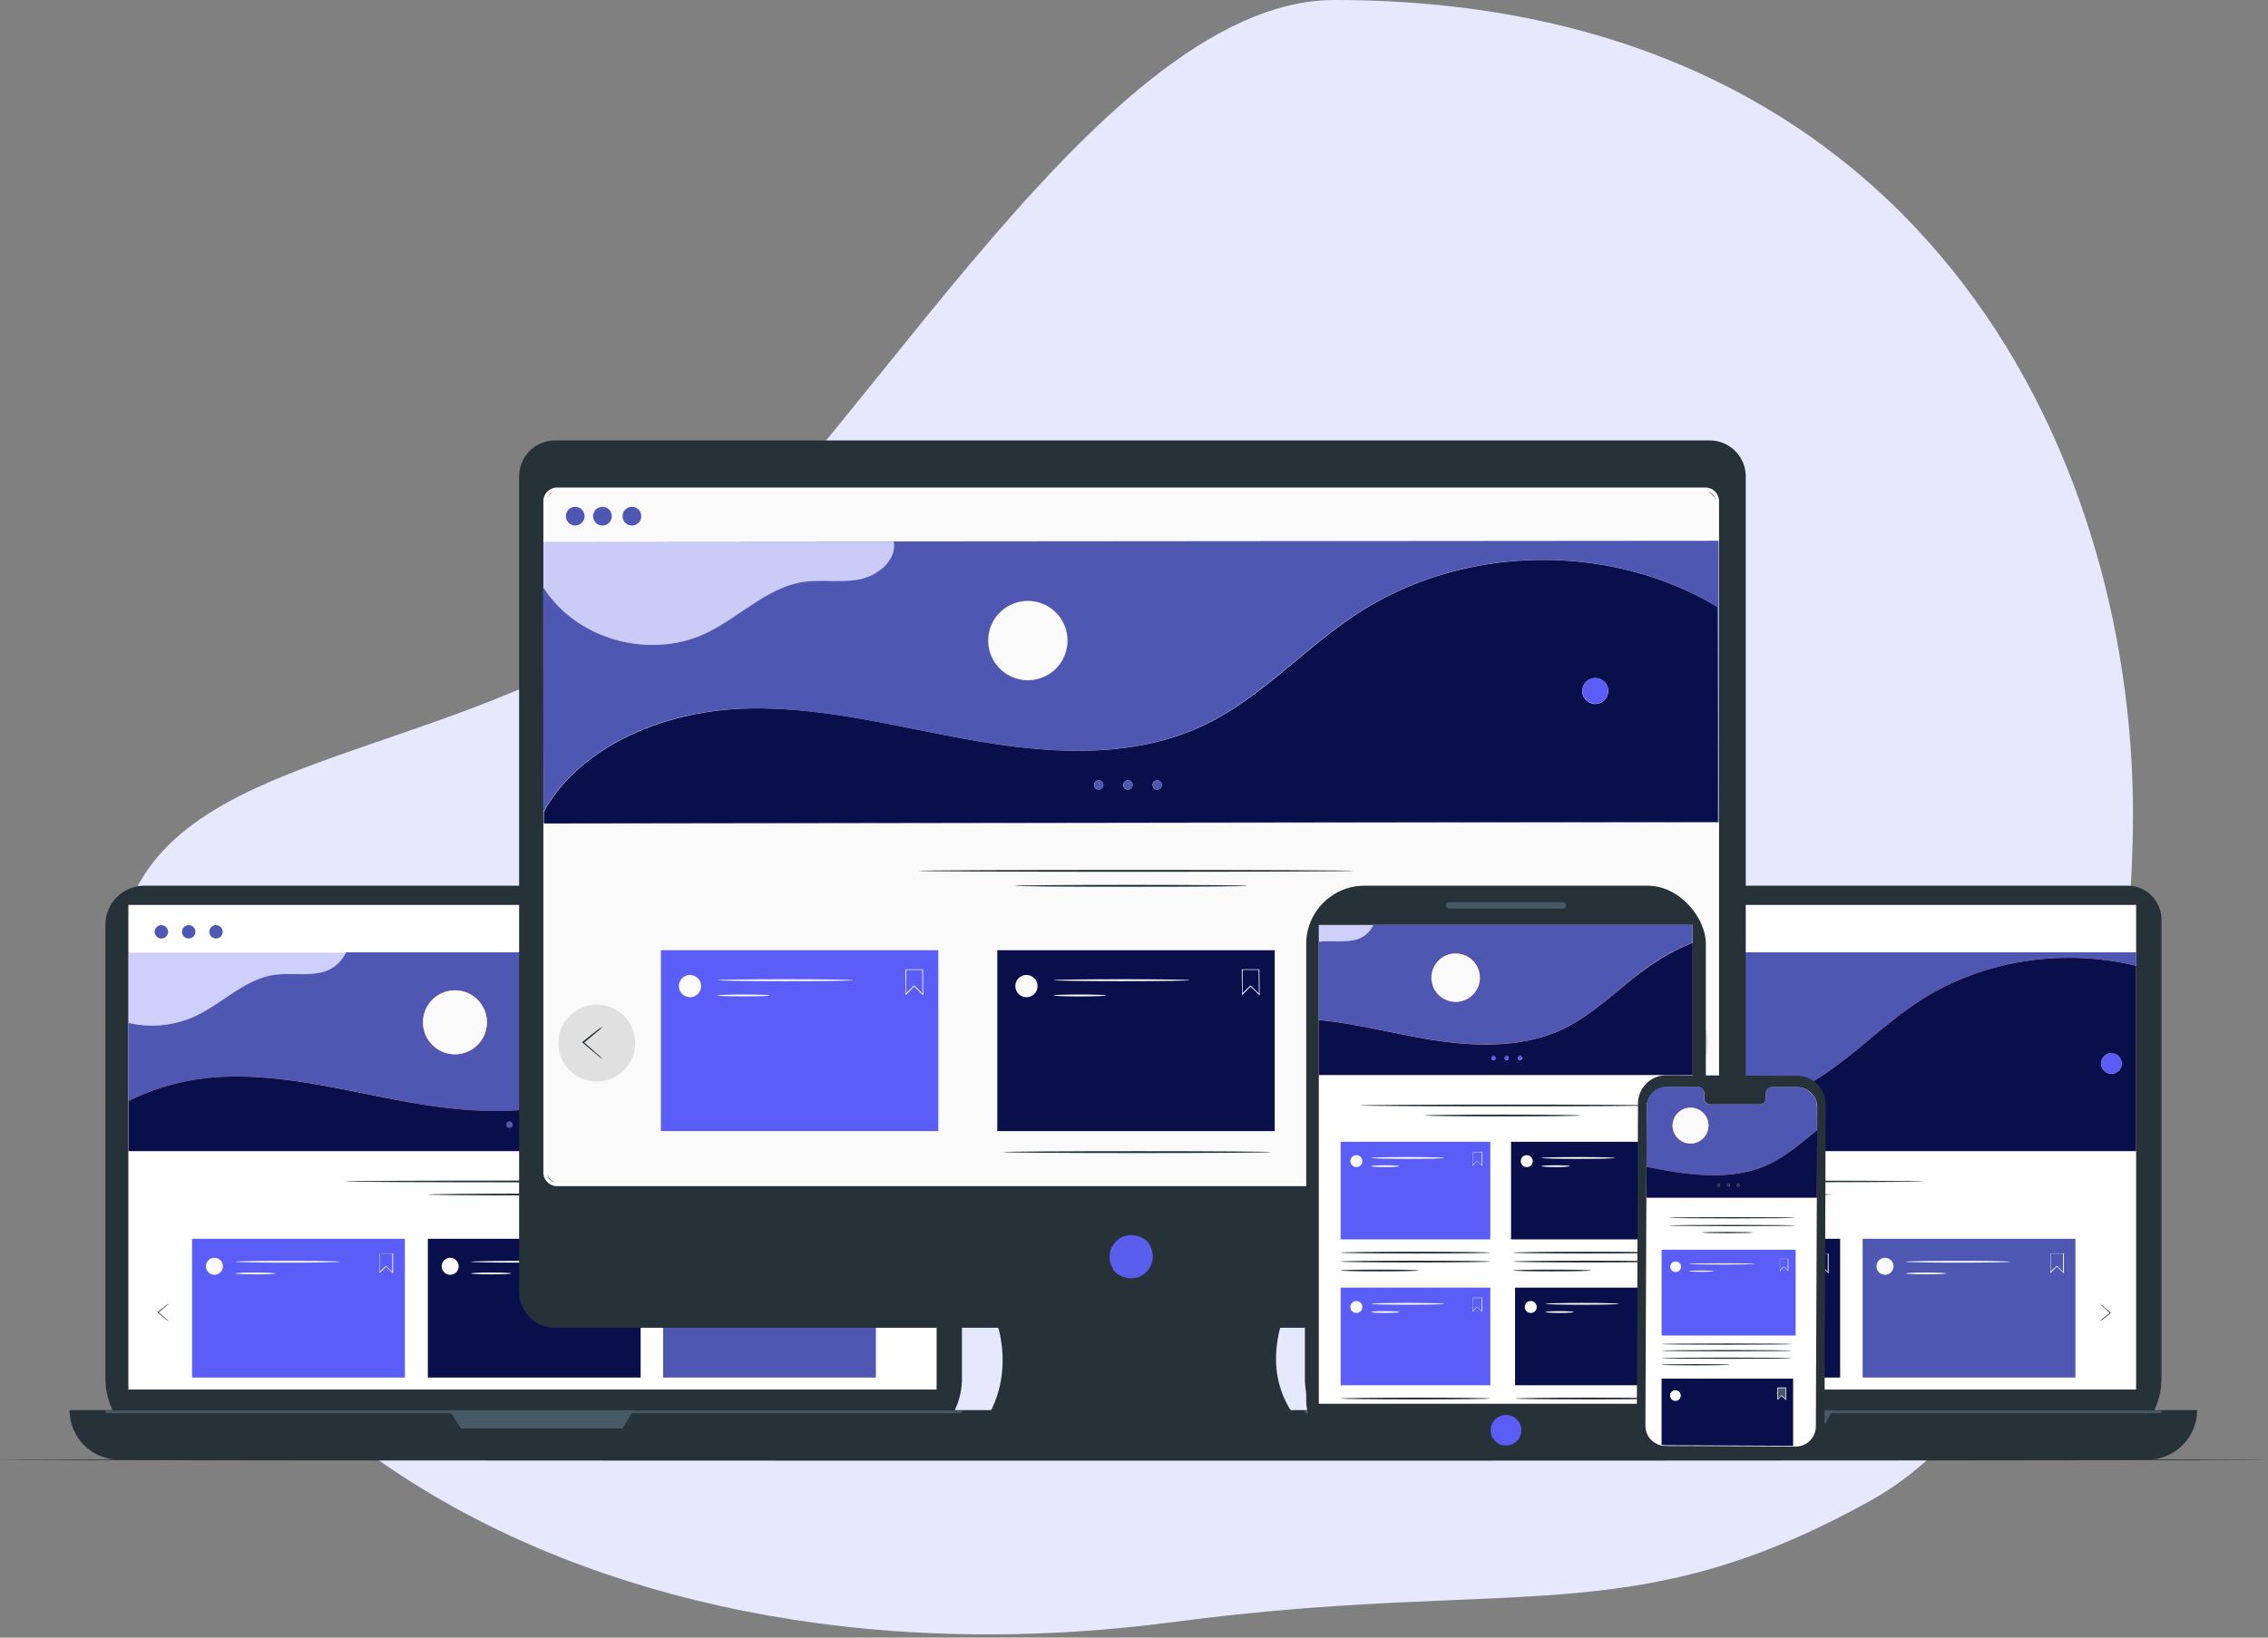 <svg xmlns="http://www.w3.org/2000/svg" viewBox="0 0 450 325" width="450" height="325">
  <rect x="0" y="0" width="450" height="325" fill="#808080" stroke="none"/>
  <defs>
    <style>
      .cls-1{fill:#e6e9fe;}.cls-2{fill:#263238;}.cls-3{fill:#455a64;}.cls-4{fill:#fff;}.cls-5{fill:#4e58b3;}.cls-6{fill:#5a5ef6;}.cls-7{fill:#fafafa;}.cls-8{fill:#080f4b;}.cls-9{fill:#e8505b;}.cls-10{opacity:0.3;}.cls-11{fill:#595eed;}.cls-12{fill:#e0e0e0;}
    </style>
  </defs>
  <title>MLT-1</title>
  <g id="Layer_2" data-name="Layer 2">
    <g id="MLT-1">
      <path class="cls-1"
            d="M423.21,161.54c0,38-10.36,113-51.9,136.18-47.6,26.53-70.23,15.22-138.52,24.19C110.67,338,17.33,272.73,23.26,190.61c3-42,59.76-37.07,105.35-67.31C165.68,98.72,216.32,0,264.79,0,380.4,0,423.21,89,423.21,161.54Z"/>
      <g id="Floor">
        <path class="cls-2"
              d="M450,289.72c0,.09-100.74.17-225,.17s-225-.08-225-.17,100.72-.17,225-.17S450,289.62,450,289.72Z"/>
      </g>
      <g id="Device_5" data-name="Device 5">
        <path class="cls-2"
              d="M266.67,175.78H422.12a6.74,6.74,0,0,1,6.74,6.74V273.6a14.57,14.57,0,0,1-14.57,14.57H273.48a14.57,14.57,0,0,1-14.57-14.57V183.53A7.75,7.75,0,0,1,266.67,175.78Z"/>
        <path class="cls-2"
              d="M251.81,279.85H435.93a0,0,0,0,1,0,0v0a9.83,9.83,0,0,1-9.83,9.83H261.64a9.83,9.83,0,0,1-9.83-9.83v0A0,0,0,0,1,251.81,279.85Z"/>
        <rect class="cls-3" x="263.48" y="180.25" width="160.35" height="94.91"/>
        <polygon class="cls-3" points="327.14 279.85 329.42 283.49 361.57 283.49 363.69 279.85 327.14 279.85"/>
        <rect class="cls-4" x="263.48" y="179.59" width="160.35" height="96.18"/>
        <circle class="cls-5" cx="270.02" cy="184.93" r="1.33"/>
        <circle class="cls-5" cx="275.44" cy="184.93" r="1.33"/>
        <circle class="cls-5" cx="280.86" cy="184.93" r="1.33"/>
        <rect class="cls-3" x="258.92" y="279.93" width="169.95" height="0.54"/>
        <ellipse class="cls-2" cx="344" cy="234.47" rx="37.65" ry="0.18"/>
        <ellipse class="cls-2" cx="343.17" cy="237.07" rx="20.17" ry="0.18"/>
        <rect class="cls-6" x="276.11" y="245.85" width="42.22" height="27.54"/>
        <circle class="cls-7" cx="280.54" cy="251.31" r="1.69"/>
        <path class="cls-7"
              d="M316,252.73l-1.39-1.36-1.29,1.32,0-3.94,2.68,0Zm-1.39-1.53,0,0,1.22,1.2,0-3.6-2.44,0,0,3.53Z"/>
        <ellipse class="cls-7" cx="295.05" cy="250.41" rx="10.36" ry="0.18"/>
        <ellipse class="cls-7" cx="288.69" cy="252.73" rx="3.99" ry="0.18"/>
        <rect class="cls-8" x="322.89" y="245.85" width="42.22" height="27.54"/>
        <circle class="cls-7" cx="327.32" cy="251.31" r="1.69"/>
        <path class="cls-7"
              d="M362.82,252.73l-1.39-1.36-1.29,1.32,0-3.94,2.68,0Zm-1.39-1.53,0,0,1.22,1.2,0-3.6-2.44,0,0,3.53Z"/>
        <ellipse class="cls-7" cx="341.83" cy="250.41" rx="10.36" ry="0.18"/>
        <ellipse class="cls-7" cx="335.46" cy="252.73" rx="3.99" ry="0.18"/>
        <rect class="cls-5" x="369.57" y="245.85" width="42.22" height="27.54"/>
        <circle class="cls-7" cx="374.01" cy="251.31" r="1.69"/>
        <path class="cls-7"
              d="M409.51,252.73l-1.39-1.36-1.29,1.32,0-3.94,2.68,0Zm-1.39-1.53,0,0,1.22,1.2,0-3.6-2.44,0,0,3.53Z"/>
        <ellipse class="cls-7" cx="388.51" cy="250.41" rx="10.36" ry="0.18"/>
        <ellipse class="cls-7" cx="382.15" cy="252.73" rx="3.99" ry="0.18"/>
        <path class="cls-5"
              d="M301.38,193.06c-2.94.57-6,0-9,.41-5.92.91-10.36,5.79-15.81,8.28a20.56,20.56,0,0,1-13.12,1.2v15.56A46.52,46.52,0,0,1,283,213.69c12.42-.38,24.6,3,36.84,5.19s25.38,2.9,36.6-2.45c9-4.3,15.87-12.11,24.23-17.61,12.55-8.26,28.62-10.67,43.19-7.14V189H306.65A7.09,7.09,0,0,1,301.38,193.06Zm26.89,3.49a6.34,6.34,0,1,1-6.34,6.34A6.34,6.34,0,0,1,328.27,196.55Z"/>
        <path class="cls-9"
              d="M380.64,198.82c-8.36,5.5-15.2,13.31-24.23,17.61-11.22,5.35-24.36,4.59-36.6,2.45s-24.42-5.57-36.84-5.19a46.52,46.52,0,0,0-19.49,4.83v9.92H423.83V191.68C409.26,188.15,393.19,190.56,380.64,198.82Zm-41.54,25a.63.63,0,1,1,.63-.63A.63.63,0,0,1,339.1,223.81Zm4,0a.63.63,0,1,1,.63-.63A.63.63,0,0,1,343.1,223.81Zm4,0a.63.63,0,1,1,.63-.63A.63.63,0,0,1,347.1,223.81Zm70.37-14.22a2.07,2.07,0,1,1,0,2.92A2.07,2.07,0,0,1,417.48,209.58Z"/>
        <circle class="cls-5" cx="339.1" cy="223.17" r="0.63"/>
        <circle class="cls-5" cx="343.1" cy="223.17" r="0.63"/>
        <circle class="cls-5" cx="347.1" cy="223.17" r="0.63"/>
        <g class="cls-10">
          <path class="cls-11"
                d="M276.6,201.75c5.45-2.49,9.89-7.38,15.81-8.28,3-.45,6,.16,9-.41a7.09,7.09,0,0,0,5.27-4H263.48V203A20.56,20.56,0,0,0,276.6,201.75Z"/>
        </g>
        <circle class="cls-9" cx="328.27" cy="202.89" r="6.34"/>
        <circle class="cls-7" cx="328.27" cy="202.89" r="6.34"/>
        <circle class="cls-6" cx="418.94" cy="211.04" r="2.07" transform="translate(-26.52 358.05) rotate(-45)"/>
        <path class="cls-8"
              d="M380.64,198.82c-8.36,5.5-15.2,13.31-24.23,17.61-11.22,5.35-24.36,4.59-36.6,2.45s-24.42-5.57-36.84-5.19a46.52,46.52,0,0,0-19.49,4.83v9.92H423.83V191.68C409.26,188.15,393.19,190.56,380.64,198.82Zm-41.54,25a.63.63,0,1,1,.63-.63A.63.63,0,0,1,339.1,223.81Zm4,0a.63.63,0,1,1,.63-.63A.63.63,0,0,1,343.1,223.81Zm4,0a.63.63,0,1,1,.63-.63A.63.63,0,0,1,347.1,223.81Zm70.37-14.22a2.07,2.07,0,1,1,0,2.92A2.07,2.07,0,0,1,417.48,209.58Z"/>
        <path class="cls-2"
              d="M416.61,262.25a4.26,4.26,0,0,1,.58-.54c.37-.32.89-.75,1.47-1.22v.11l0,0c-.57-.5-1.08-1-1.45-1.29a4.35,4.35,0,0,1-.57-.57,4.36,4.36,0,0,1,.64.49c.38.32.91.76,1.48,1.26l0,0,.07.06-.07.06c-.58.47-1.11.89-1.5,1.19A4.27,4.27,0,0,1,416.61,262.25Z"/>
        <path class="cls-2"
              d="M271.48,258.72a4.26,4.26,0,0,1-.58.54c-.37.32-.89.75-1.47,1.22v-.11l0,0c.57.5,1.08,1,1.45,1.29a4.36,4.36,0,0,1,.57.57,4.36,4.36,0,0,1-.64-.49c-.38-.32-.91-.76-1.48-1.26l0,0-.07-.06.07-.06c.58-.47,1.11-.89,1.5-1.19A4.27,4.27,0,0,1,271.48,258.72Z"/>
      </g>
      <g id="Device_2" data-name="Device 2">
        <path class="cls-2"
              d="M28.67,175.78H184.12a6.74,6.74,0,0,1,6.74,6.74V273.6a14.57,14.57,0,0,1-14.57,14.57H35.48A14.57,14.57,0,0,1,20.92,273.6V183.53A7.75,7.75,0,0,1,28.67,175.78Z"/>
        <path class="cls-2"
              d="M13.81,279.85H197.93a0,0,0,0,1,0,0v0a9.83,9.83,0,0,1-9.83,9.83H23.64a9.83,9.83,0,0,1-9.83-9.83v0a0,0,0,0,1,0,0Z"/>
        <rect class="cls-3" x="25.48" y="180.25" width="160.35" height="94.91"/>
        <polygon class="cls-3" points="89.14 279.85 91.42 283.49 123.57 283.49 125.69 279.85 89.14 279.85"/>
        <rect class="cls-4" x="25.48" y="179.59" width="160.35" height="96.18"/>
        <circle class="cls-5" cx="32.02" cy="184.93" r="1.33"/>
        <circle class="cls-5" cx="37.44" cy="184.93" r="1.33"/>
        <circle class="cls-5" cx="42.86" cy="184.93" r="1.33"/>
        <rect class="cls-3" x="20.92" y="279.93" width="169.95" height="0.54"/>
        <ellipse class="cls-2" cx="106" cy="234.47" rx="37.65" ry="0.18"/>
        <ellipse class="cls-2" cx="105.17" cy="237.07" rx="20.17" ry="0.18"/>
        <rect class="cls-6" x="38.11" y="245.85" width="42.22" height="27.54"/>
        <circle class="cls-7" cx="42.54" cy="251.31" r="1.69"/>
        <path class="cls-7"
              d="M78,252.73l-1.39-1.36-1.29,1.32,0-3.94,2.68,0Zm-1.39-1.53,0,0,1.22,1.2,0-3.6-2.44,0,0,3.53Z"/>
        <ellipse class="cls-7" cx="57.05" cy="250.41" rx="10.36" ry="0.18"/>
        <ellipse class="cls-7" cx="50.69" cy="252.73" rx="3.99" ry="0.18"/>
        <rect class="cls-8" x="84.89" y="245.85" width="42.22" height="27.54"/>
        <circle class="cls-7" cx="89.32" cy="251.31" r="1.69"/>
        <path class="cls-7"
              d="M124.82,252.73l-1.39-1.36-1.29,1.32,0-3.94,2.68,0Zm-1.39-1.53,0,0,1.22,1.2,0-3.6-2.44,0,0,3.53Z"/>
        <ellipse class="cls-7" cx="103.83" cy="250.41" rx="10.36" ry="0.18"/>
        <ellipse class="cls-7" cx="97.46" cy="252.73" rx="3.99" ry="0.18"/>
        <rect class="cls-5" x="131.57" y="245.85" width="42.22" height="27.54"/>
        <circle class="cls-7" cx="136.01" cy="251.31" r="1.69"/>
        <path class="cls-7"
              d="M171.51,252.73l-1.39-1.36-1.29,1.32,0-3.94,2.68,0Zm-1.39-1.53,0,0,1.22,1.2,0-3.6-2.44,0,0,3.53Z"/>
        <ellipse class="cls-7" cx="150.51" cy="250.41" rx="10.36" ry="0.18"/>
        <ellipse class="cls-7" cx="144.15" cy="252.73" rx="3.99" ry="0.18"/>
        <path class="cls-5"
              d="M63.38,193.06c-2.94.57-6,0-9,.41-5.92.91-10.36,5.79-15.81,8.28A20.56,20.56,0,0,1,25.48,203v15.56A46.52,46.52,0,0,1,45,213.69c12.42-.38,24.6,3,36.84,5.19s25.38,2.9,36.6-2.45c9-4.3,15.87-12.11,24.23-17.61,12.55-8.26,28.62-10.67,43.19-7.14V189H68.65A7.09,7.09,0,0,1,63.38,193.06Zm26.89,3.49a6.34,6.34,0,1,1-6.34,6.34A6.34,6.34,0,0,1,90.27,196.55Z"/>
        <path class="cls-9"
              d="M142.64,198.82c-8.36,5.5-15.2,13.31-24.23,17.61-11.22,5.35-24.36,4.59-36.6,2.45S57.39,213.31,45,213.69a46.52,46.52,0,0,0-19.49,4.83v9.92H185.83V191.68C171.26,188.15,155.19,190.56,142.64,198.82Zm-41.54,25a.63.63,0,1,1,.63-.63A.63.63,0,0,1,101.1,223.81Zm4,0a.63.63,0,1,1,.63-.63A.63.63,0,0,1,105.1,223.81Zm4,0a.63.63,0,1,1,.63-.63A.63.63,0,0,1,109.1,223.81Zm70.37-14.22a2.07,2.07,0,1,1,0,2.92A2.07,2.07,0,0,1,179.48,209.58Z"/>
        <circle class="cls-5" cx="101.1" cy="223.17" r="0.63"/>
        <circle class="cls-5" cx="105.1" cy="223.17" r="0.63"/>
        <circle class="cls-5" cx="109.1" cy="223.17" r="0.63"/>
        <g class="cls-10">
          <path class="cls-11"
                d="M38.6,201.75c5.45-2.49,9.89-7.38,15.81-8.28,3-.45,6,.16,9-.41a7.09,7.09,0,0,0,5.27-4H25.48V203A20.56,20.56,0,0,0,38.6,201.75Z"/>
        </g>
        <circle class="cls-9" cx="90.27" cy="202.89" r="6.34"/>
        <circle class="cls-7" cx="90.27" cy="202.89" r="6.34"/>
        <circle class="cls-9" cx="180.94" cy="211.04" r="2.07" transform="translate(-96.24 189.76) rotate(-45)"/>
        <path class="cls-8"
              d="M142.64,198.82c-8.36,5.5-15.2,13.31-24.23,17.61-11.22,5.35-24.36,4.59-36.6,2.45S57.39,213.31,45,213.69a46.52,46.52,0,0,0-19.49,4.83v9.92H185.83V191.68C171.26,188.15,155.19,190.56,142.64,198.82Zm-41.54,25a.63.63,0,1,1,.63-.63A.63.63,0,0,1,101.1,223.81Zm4,0a.63.63,0,1,1,.63-.63A.63.63,0,0,1,105.1,223.81Zm4,0a.63.63,0,1,1,.63-.63A.63.63,0,0,1,109.1,223.81Zm70.37-14.22a2.07,2.07,0,1,1,0,2.92A2.07,2.07,0,0,1,179.48,209.58Z"/>
        <path class="cls-2"
              d="M178.61,262.25a4.26,4.26,0,0,1,.58-.54c.37-.32.89-.75,1.47-1.22v.11l0,0c-.57-.5-1.08-1-1.45-1.29a4.35,4.35,0,0,1-.57-.57,4.36,4.36,0,0,1,.64.49c.38.32.91.76,1.48,1.26l0,0,.07.06-.07.06c-.58.47-1.11.89-1.5,1.19A4.27,4.27,0,0,1,178.61,262.25Z"/>
        <path class="cls-2"
              d="M33.48,258.72a4.26,4.26,0,0,1-.58.54c-.37.32-.89.75-1.47,1.22v-.11l0,0c.57.5,1.08,1,1.45,1.29a4.36,4.36,0,0,1,.57.57,4.36,4.36,0,0,1-.64-.49c-.38-.32-.91-.76-1.48-1.26l0,0-.07-.06.07-.06c.58-.47,1.11-.89,1.5-1.19A4.27,4.27,0,0,1,33.48,258.72Z"/>
      </g>
      <g id="Device_1" data-name="Device 1">
        <path class="cls-2"
              d="M339.22,87.41H110.15A7.15,7.15,0,0,0,103,94.56v161.8a7.15,7.15,0,0,0,7.15,7.15h87.92s5.59,17.29-11.74,26.24h82.21S249,283,254,263.51h85.23a7.15,7.15,0,0,0,7.15-7.15V94.56A7.15,7.15,0,0,0,339.22,87.41Z"/>
        <path class="cls-11"
              d="M227.74,246.49c3.12,4.45-1.76,9.33-6.22,6.21a1.59,1.59,0,0,1-.38-.38c-3.11-4.45,1.76-9.32,6.22-6.21A1.57,1.57,0,0,1,227.74,246.49Z"/>
        <rect class="cls-7" x="108.17" y="97.11" width="232.55" height="137.94" rx="3.27" ry="3.27"/>
        <path class="cls-4"
              d="M338.36,235.41H110.53a2.73,2.73,0,0,1-2.72-2.72V99.47a2.73,2.73,0,0,1,2.72-2.72H338.36a2.73,2.73,0,0,1,2.72,2.72V232.69A2.73,2.73,0,0,1,338.36,235.41ZM110.53,97.47a2,2,0,0,0-2,2V232.69a2,2,0,0,0,2,2H338.36a2,2,0,0,0,2-2V99.47a2,2,0,0,0-2-2Z"/>
        <circle class="cls-5" cx="125.38" cy="102.44" r="1.86"/>
        <circle class="cls-5" cx="114.13" cy="102.44" r="1.86"/>
        <circle class="cls-5" cx="119.53" cy="102.44" r="1.86"/>
        <path class="cls-2"
              d="M268.51,172.83c0,.1-19.3.19-43.11.19s-43.12-.08-43.12-.19,19.3-.19,43.12-.19S268.51,172.73,268.51,172.83Z"/>
        <ellipse class="cls-2" cx="224.45" cy="175.8" rx="23.1" ry="0.19"/>
        <rect class="cls-6" x="131.13" y="188.58" width="55.04" height="35.9"/>
        <circle class="cls-7" cx="136.9" cy="195.7" r="2.21"/>
        <path class="cls-7"
              d="M183.18,197.56l-1.81-1.77-1.68,1.72-.06-5.14,3.5,0Zm-1.81-2,.06.06,1.6,1.56-.05-4.69-3.18,0,0,4.6Z"/>
        <ellipse class="cls-7" cx="155.82" cy="194.53" rx="13.5" ry="0.19"/>
        <ellipse class="cls-7" cx="147.52" cy="197.56" rx="5.2" ry="0.19"/>
        <rect class="cls-8" x="197.88" y="188.58" width="55.04" height="35.9"/>
        <ellipse class="cls-2" cx="225.6" cy="228.65" rx="26.59" ry="0.19"/>
        <circle class="cls-7" cx="203.66" cy="195.7" r="2.21"/>
        <path class="cls-7"
              d="M249.93,197.56l-1.81-1.77-1.68,1.72-.06-5.14,3.5,0Zm-1.81-2,.06.06,1.6,1.56-.05-4.69-3.18,0,0,4.6Z"/>
        <ellipse class="cls-7" cx="222.57" cy="194.53" rx="13.5" ry="0.19"/>
        <ellipse class="cls-7" cx="214.27" cy="197.56" rx="5.2" ry="0.19"/>
        <rect class="cls-5" x="264.63" y="188.58" width="55.04" height="35.9"/>
        <ellipse class="cls-2" cx="292.35" cy="228.65" rx="26.59" ry="0.19"/>
        <circle class="cls-7" cx="270.41" cy="195.7" r="2.21"/>
        <path class="cls-7"
              d="M316.68,197.56l-1.81-1.77-1.68,1.72-.06-5.14,3.5,0Zm-1.81-2,.06.06,1.6,1.56-.05-4.69-3.18,0,0,4.6Z"/>
        <ellipse class="cls-7" cx="289.32" cy="194.53" rx="13.5" ry="0.19"/>
        <ellipse class="cls-7" cx="281.02" cy="197.56" rx="5.2" ry="0.19"/>
        <circle class="cls-12" cx="331.28" cy="207.01" r="7.63"/>
        <path class="cls-2"
              d="M330.12,210.26a7.86,7.86,0,0,1,1.07-1c.68-.59,1.64-1.38,2.72-2.25v.21l-.05,0c-1.05-.92-2-1.76-2.67-2.37a8.05,8.05,0,0,1-1.06-1,8,8,0,0,1,1.18.9c.71.58,1.67,1.4,2.73,2.31l.05,0,.12.11-.13.1c-1.07.87-2.05,1.64-2.77,2.19A7.86,7.86,0,0,1,330.12,210.26Z"/>
        <circle class="cls-12" cx="118.4" cy="207.01" r="7.63"/>
        <path class="cls-2"
              d="M119.56,203.76a7.86,7.86,0,0,1-1.07,1c-.68.59-1.64,1.38-2.72,2.25v-.21l.05,0c1.05.92,2,1.76,2.67,2.37a8,8,0,0,1,1.06,1,8.05,8.05,0,0,1-1.18-.9c-.71-.58-1.67-1.4-2.73-2.31l-.05,0-.12-.11.13-.1c1.07-.87,2.05-1.64,2.77-2.19A7.86,7.86,0,0,1,119.56,203.76Z"/>
        <path class="cls-5"
              d="M107.79,107.51v0l69.53,0c.62,3.67-3.12,6.75-6.78,7.46s-7.46,0-11.14.52c-7.35,1.14-12.85,7.21-19.62,10.31-11.1,5.09-25.47,1.07-32-9.26l.06,46.87v-2.35c7.58-13.44,24.42-20,39.85-20.45s30.55,3.74,45.75,6.38,31.52,3.56,45.44-3.1c11.21-5.36,19.69-15.07,30.06-21.91,21.06-13.9,50.11-14.54,71.76-1.58l.06,42.67-232.92.34,233.18-.2L341,107.32ZM203.95,135a7.87,7.87,0,1,1,7.86-7.89A7.87,7.87,0,0,1,203.95,135Z"/>
        <path class="cls-8"
              d="M340.73,120.43C319.08,107.47,290,108.11,269,122c-10.37,6.85-18.85,16.55-30.06,21.91-13.92,6.66-30.23,5.74-45.44,3.1s-30.33-6.87-45.75-6.38-32.27,7-39.85,20.45v2.35l232.92-.34ZM218,156.7a.92.92,0,1,1,.91-.92A.92.92,0,0,1,218,156.7Zm5.81,0a.92.92,0,1,1,.91-.92A.92.92,0,0,1,223.83,156.69Zm5.81,0a.92.92,0,1,1,.91-.92A.92.92,0,0,1,229.64,156.68Zm88.72-17.74a2.57,2.57,0,1,1,0-3.63A2.57,2.57,0,0,1,318.36,138.94Z"/>
        <circle class="cls-5" cx="218.02" cy="155.78" r="0.92" transform="translate(-0.21 0.3) rotate(-0.08)"/>
        <circle class="cls-5" cx="223.83" cy="155.77" r="0.92" transform="translate(-0.21 0.31) rotate(-0.08)"/>
        <circle class="cls-5" cx="229.64" cy="155.77" r="0.92" transform="translate(-0.21 0.31) rotate(-0.08)"/>
        <g class="cls-10">
          <path class="cls-11"
                d="M139.78,125.84c6.76-3.1,12.27-9.18,19.62-10.31,3.68-.57,7.48.19,11.14-.52s7.39-3.79,6.78-7.46l-69.53,0v9.06h0C114.32,126.9,128.68,130.93,139.78,125.84Z"/>
        </g>
        <circle class="cls-6" cx="316.54" cy="137.13" r="2.57" transform="translate(-4.08 264.43) rotate(-45.08)"/>
      </g>
      <g id="Device_3" data-name="Device 3">
        <rect class="cls-2" x="259.17" y="175.78" width="79.29" height="113.78" rx="11.55" ry="11.55"/>
        <rect class="cls-4" x="261.67" y="183.57" width="74.17" height="95.02"/>
        <circle class="cls-6" cx="298.81" cy="283.85" r="3.04"/>
        <rect class="cls-3" x="286.87" y="179.06" width="23.88" height="1.26" rx="0.63" ry="0.63"/>
        <rect class="cls-8" x="299.81" y="226.6" width="29.7" height="19.37"/>
        <circle class="cls-7" cx="302.93" cy="230.44" r="1.19"/>
        <path class="cls-7" d="M327.9,231.44l-1-1-.91.93,0-2.77,1.89,0Zm-1-1.08,0,0,.86.84,0-2.53-1.72,0,0,2.48Z"/>
        <ellipse class="cls-7" cx="313.13" cy="229.81" rx="7.29" ry="0.18"/>
        <ellipse class="cls-7" cx="308.65" cy="231.44" rx="2.81" ry="0.18"/>
        <path class="cls-5"
              d="M268.53,186.6c-2.22.43-4.54,0-6.78.31l-.08,0v15.52c7,.69,13.86,2.44,20.78,3.65,9.25,1.62,19.17,2.19,27.64-1.85,6.82-3.25,12-9.15,18.3-13.31a38.92,38.92,0,0,1,7.44-3.81v-3.58H272.51A5.35,5.35,0,0,1,268.53,186.6Zm20.31,2.64A4.79,4.79,0,1,1,284,194,4.79,4.79,0,0,1,288.84,189.24Z"/>
        <path class="cls-9"
              d="M310.09,204.26c-8.48,4-18.4,3.47-27.64,1.85-6.92-1.21-13.81-3-20.78-3.65v10.87h74.17V187.14A38.92,38.92,0,0,0,328.4,191C322.08,195.11,316.92,201,310.09,204.26Zm-13.76,6.16a.41.41,0,1,1,.41-.41A.41.41,0,0,1,296.34,210.42Zm2.61,0a.41.41,0,1,1,.41-.41A.41.41,0,0,1,298.95,210.42Zm2.61,0A.41.41,0,1,1,302,210,.41.41,0,0,1,301.56,210.42Z"/>
        <path class="cls-8"
              d="M310.09,204.26c-8.48,4-18.4,3.47-27.64,1.85-6.92-1.21-13.81-3-20.78-3.65v10.87h74.17V187.14A38.92,38.92,0,0,0,328.4,191C322.08,195.11,316.92,201,310.09,204.26Zm-13.76,6.16a.41.41,0,1,1,.41-.41A.41.41,0,0,1,296.34,210.42Zm2.61,0a.41.41,0,1,1,.41-.41A.41.41,0,0,1,298.95,210.42Zm2.61,0A.41.41,0,1,1,302,210,.41.41,0,0,1,301.56,210.42Z"/>
        <circle class="cls-6" cx="296.34" cy="210.01" r="0.41"/>
        <circle class="cls-6" cx="298.95" cy="210.01" r="0.41"/>
        <circle class="cls-6" cx="301.56" cy="210.01" r="0.41"/>
        <circle class="cls-9" cx="288.84" cy="194.03" r="4.79"/>
        <circle class="cls-7" cx="288.84" cy="194.03" r="4.79"/>
        <g class="cls-10">
          <path class="cls-11"
                d="M268.53,186.6a5.35,5.35,0,0,0,4-3H261.67v3.36l.08,0C264,186.57,266.31,187,268.53,186.6Z"/>
        </g>
        <ellipse class="cls-2" cx="298.76" cy="219.39" rx="28.83" ry="0.18"/>
        <ellipse class="cls-2" cx="298.12" cy="221.38" rx="15.44" ry="0.18"/>
        <rect class="cls-6" x="266" y="226.6" width="29.7" height="19.37"/>
        <circle class="cls-7" cx="269.12" cy="230.44" r="1.19"/>
        <path class="cls-7" d="M294.09,231.44l-1-1-.91.93,0-2.77,1.89,0Zm-1-1.08,0,0,.86.84,0-2.53-1.72,0,0,2.48Z"/>
        <ellipse class="cls-7" cx="279.33" cy="229.81" rx="7.29" ry="0.18"/>
        <ellipse class="cls-7" cx="274.85" cy="231.44" rx="2.81" ry="0.18"/>
        <ellipse class="cls-2" cx="280.85" cy="248.6" rx="14.85" ry="0.18"/>
        <ellipse class="cls-2" cx="280.85" cy="250.37" rx="14.85" ry="0.18"/>
        <ellipse class="cls-2" cx="273.74" cy="252.14" rx="7.74" ry="0.18"/>
        <rect class="cls-6" x="266" y="255.55" width="29.7" height="19.37"/>
        <circle class="cls-7" cx="269.12" cy="259.39" r="1.19"/>
        <path class="cls-7" d="M294.09,260.39l-1-1-.91.93,0-2.77,1.89,0Zm-1-1.08,0,0,.86.84,0-2.53-1.72,0,0,2.48Z"/>
        <ellipse class="cls-7" cx="279.33" cy="258.76" rx="7.29" ry="0.18"/>
        <ellipse class="cls-7" cx="274.85" cy="260.39" rx="2.81" ry="0.18"/>
        <ellipse class="cls-2" cx="280.85" cy="277.55" rx="14.85" ry="0.18"/>
        <rect class="cls-8" x="300.61" y="255.55" width="29.7" height="19.37"/>
        <circle class="cls-7" cx="303.72" cy="259.39" r="1.19"/>
        <path class="cls-7" d="M328.7,260.39l-1-1-.91.93,0-2.77,1.89,0Zm-1-1.08,0,0,.86.84,0-2.53-1.72,0,0,2.48Z"/>
        <ellipse class="cls-7" cx="313.93" cy="258.76" rx="7.29" ry="0.18"/>
        <ellipse class="cls-7" cx="309.45" cy="260.39" rx="2.81" ry="0.18"/>
        <ellipse class="cls-2" cx="315.46" cy="277.55" rx="14.85" ry="0.18"/>
        <ellipse class="cls-2" cx="315.07" cy="248.6" rx="14.85" ry="0.18"/>
        <ellipse class="cls-2" cx="315.07" cy="250.37" rx="14.85" ry="0.18"/>
        <ellipse class="cls-2" cx="307.95" cy="252.14" rx="7.74" ry="0.18"/>
      </g>
      <path class="cls-2"
            d="M356.32,289.63l-25.94-.12a5.64,5.64,0,0,1-5.62-5.66L325,219a5.64,5.64,0,0,1,5.68-5.61l25.94.12a5.64,5.64,0,0,1,5.62,5.66L362,284A5.64,5.64,0,0,1,356.32,289.63Z"/>
      <path class="cls-4"
            d="M356.61,215.76l-5,0a1.25,1.25,0,0,0-1.23,1.27v.91a1.25,1.25,0,0,1-1.23,1.27l-9.8,0a1.25,1.25,0,0,1-1.22-1.28v-.91a1.25,1.25,0,0,0-1.22-1.28h-1.77l-4.4,0a4,4,0,0,0-4,3.93l-.27,63.29a4,4,0,0,0,3.94,4l25.88.12a4,4,0,0,0,4-3.93l.27-63.29A4,4,0,0,0,356.61,215.76Z"/>
      <ellipse class="cls-2" cx="343.71" cy="241.68" rx="12.57" ry="0.13"/>
      <ellipse class="cls-2" cx="343.71" cy="243.22" rx="12.57" ry="0.13"/>
      <ellipse class="cls-2" cx="342.73" cy="244.61" rx="5.06" ry="0.13"/>
      <rect class="cls-6" x="329.68" y="248.02" width="26.6" height="17.03"/>
      <ellipse class="cls-7" cx="332.47" cy="251.4" rx="1.07" ry="1.05"/>
      <path class="cls-7" d="M354.83,252.28l-.88-.84-.81.82,0-2.44,1.69,0Zm-.88-.95,0,0,.77.74,0-2.22-1.54,0,0,2.18Z"/>
      <ellipse class="cls-7" cx="341.61" cy="250.84" rx="6.52" ry="0.13"/>
      <ellipse class="cls-7" cx="337.6" cy="252.28" rx="2.51" ry="0.13"/>
      <path class="cls-5"
            d="M336.9,215.67h-1.77l-4.4,0a4,4,0,0,0-4,3.93l-.05,12c1.33.27,2.66.53,4,.76,6.85,1.2,14.2,1.62,20.47-1.37,3.48-1.66,6.37-4.24,9.37-6.7l0-4.55a4,4,0,0,0-3.94-4l-5,0a1.25,1.25,0,0,0-1.23,1.27v.91a1.25,1.25,0,0,1-1.23,1.27l-9.8,0a1.25,1.25,0,0,1-1.22-1.28v-.91A1.25,1.25,0,0,0,336.9,215.67Zm2.07,7.72a3.55,3.55,0,1,1-3.55-3.55A3.55,3.55,0,0,1,339,223.39Z"/>
      <path class="cls-9"
            d="M330.69,232.33c-1.33-.23-2.66-.49-4-.76l0,6.11h33.8l.06-13.41c-3,2.45-5.89,5-9.37,6.7C344.89,234,337.54,233.53,330.69,232.33ZM341,235.52a.3.3,0,1,1,.3-.3A.3.3,0,0,1,341,235.52Zm1.93,0a.3.3,0,1,1,.3-.3A.3.3,0,0,1,342.91,235.52Zm1.93,0a.3.3,0,1,1,.3-.3A.3.3,0,0,1,344.84,235.52Z"/>
      <circle class="cls-2" cx="340.98" cy="235.22" r="0.3"/>
      <circle class="cls-2" cx="342.91" cy="235.22" r="0.3"/>
      <circle class="cls-2" cx="344.84" cy="235.22" r="0.3"/>
      <circle class="cls-9" cx="335.42" cy="223.39" r="3.55"/>
      <circle class="cls-7" cx="335.42" cy="223.39" r="3.55"/>
      <path class="cls-8"
            d="M329.68,286.74a4,4,0,0,0,.74.08l25.36.12V273.61h-26.1Zm24.66-11.36,0,2.48-.86-.84-.8.82,0-2.44Zm-21.92.55a1,1,0,1,1-1,1A1,1,0,0,1,332.42,275.94Z"/>
      <polygon class="cls-3"
               points="353.51 276.92 353.53 276.94 354.29 277.68 354.27 275.46 352.76 275.47 352.78 277.65 353.51 276.92"/>
      <circle class="cls-7" cx="332.42" cy="276.98" r="1.05"/>
      <path class="cls-7" d="M353.51,277l.86.84,0-2.48-1.66,0,0,2.44Zm.76-1.56,0,2.22-.76-.74,0,0-.72.74,0-2.18Z"/>
      <path class="cls-8"
            d="M330.69,232.33c-1.33-.23-2.66-.49-4-.76l0,6.11h33.8l.06-13.41c-3,2.45-5.89,5-9.37,6.7C344.89,234,337.54,233.53,330.69,232.33ZM341,235.52a.3.3,0,1,1,.3-.3A.3.3,0,0,1,341,235.52Zm1.93,0a.3.3,0,1,1,.3-.3A.3.3,0,0,1,342.91,235.52Zm1.93,0a.3.3,0,1,1,.3-.3A.3.3,0,0,1,344.84,235.52Z"/>
      <ellipse class="cls-2" cx="342.62" cy="266.75" rx="12.94" ry="0.13"/>
      <ellipse class="cls-2" cx="342.62" cy="268.06" rx="12.94" ry="0.13"/>
      <ellipse class="cls-2" cx="342.62" cy="269.55" rx="12.94" ry="0.13"/>
      <ellipse class="cls-2" cx="336.42" cy="270.85" rx="6.74" ry="0.13"/>
    </g>
  </g>
</svg>
